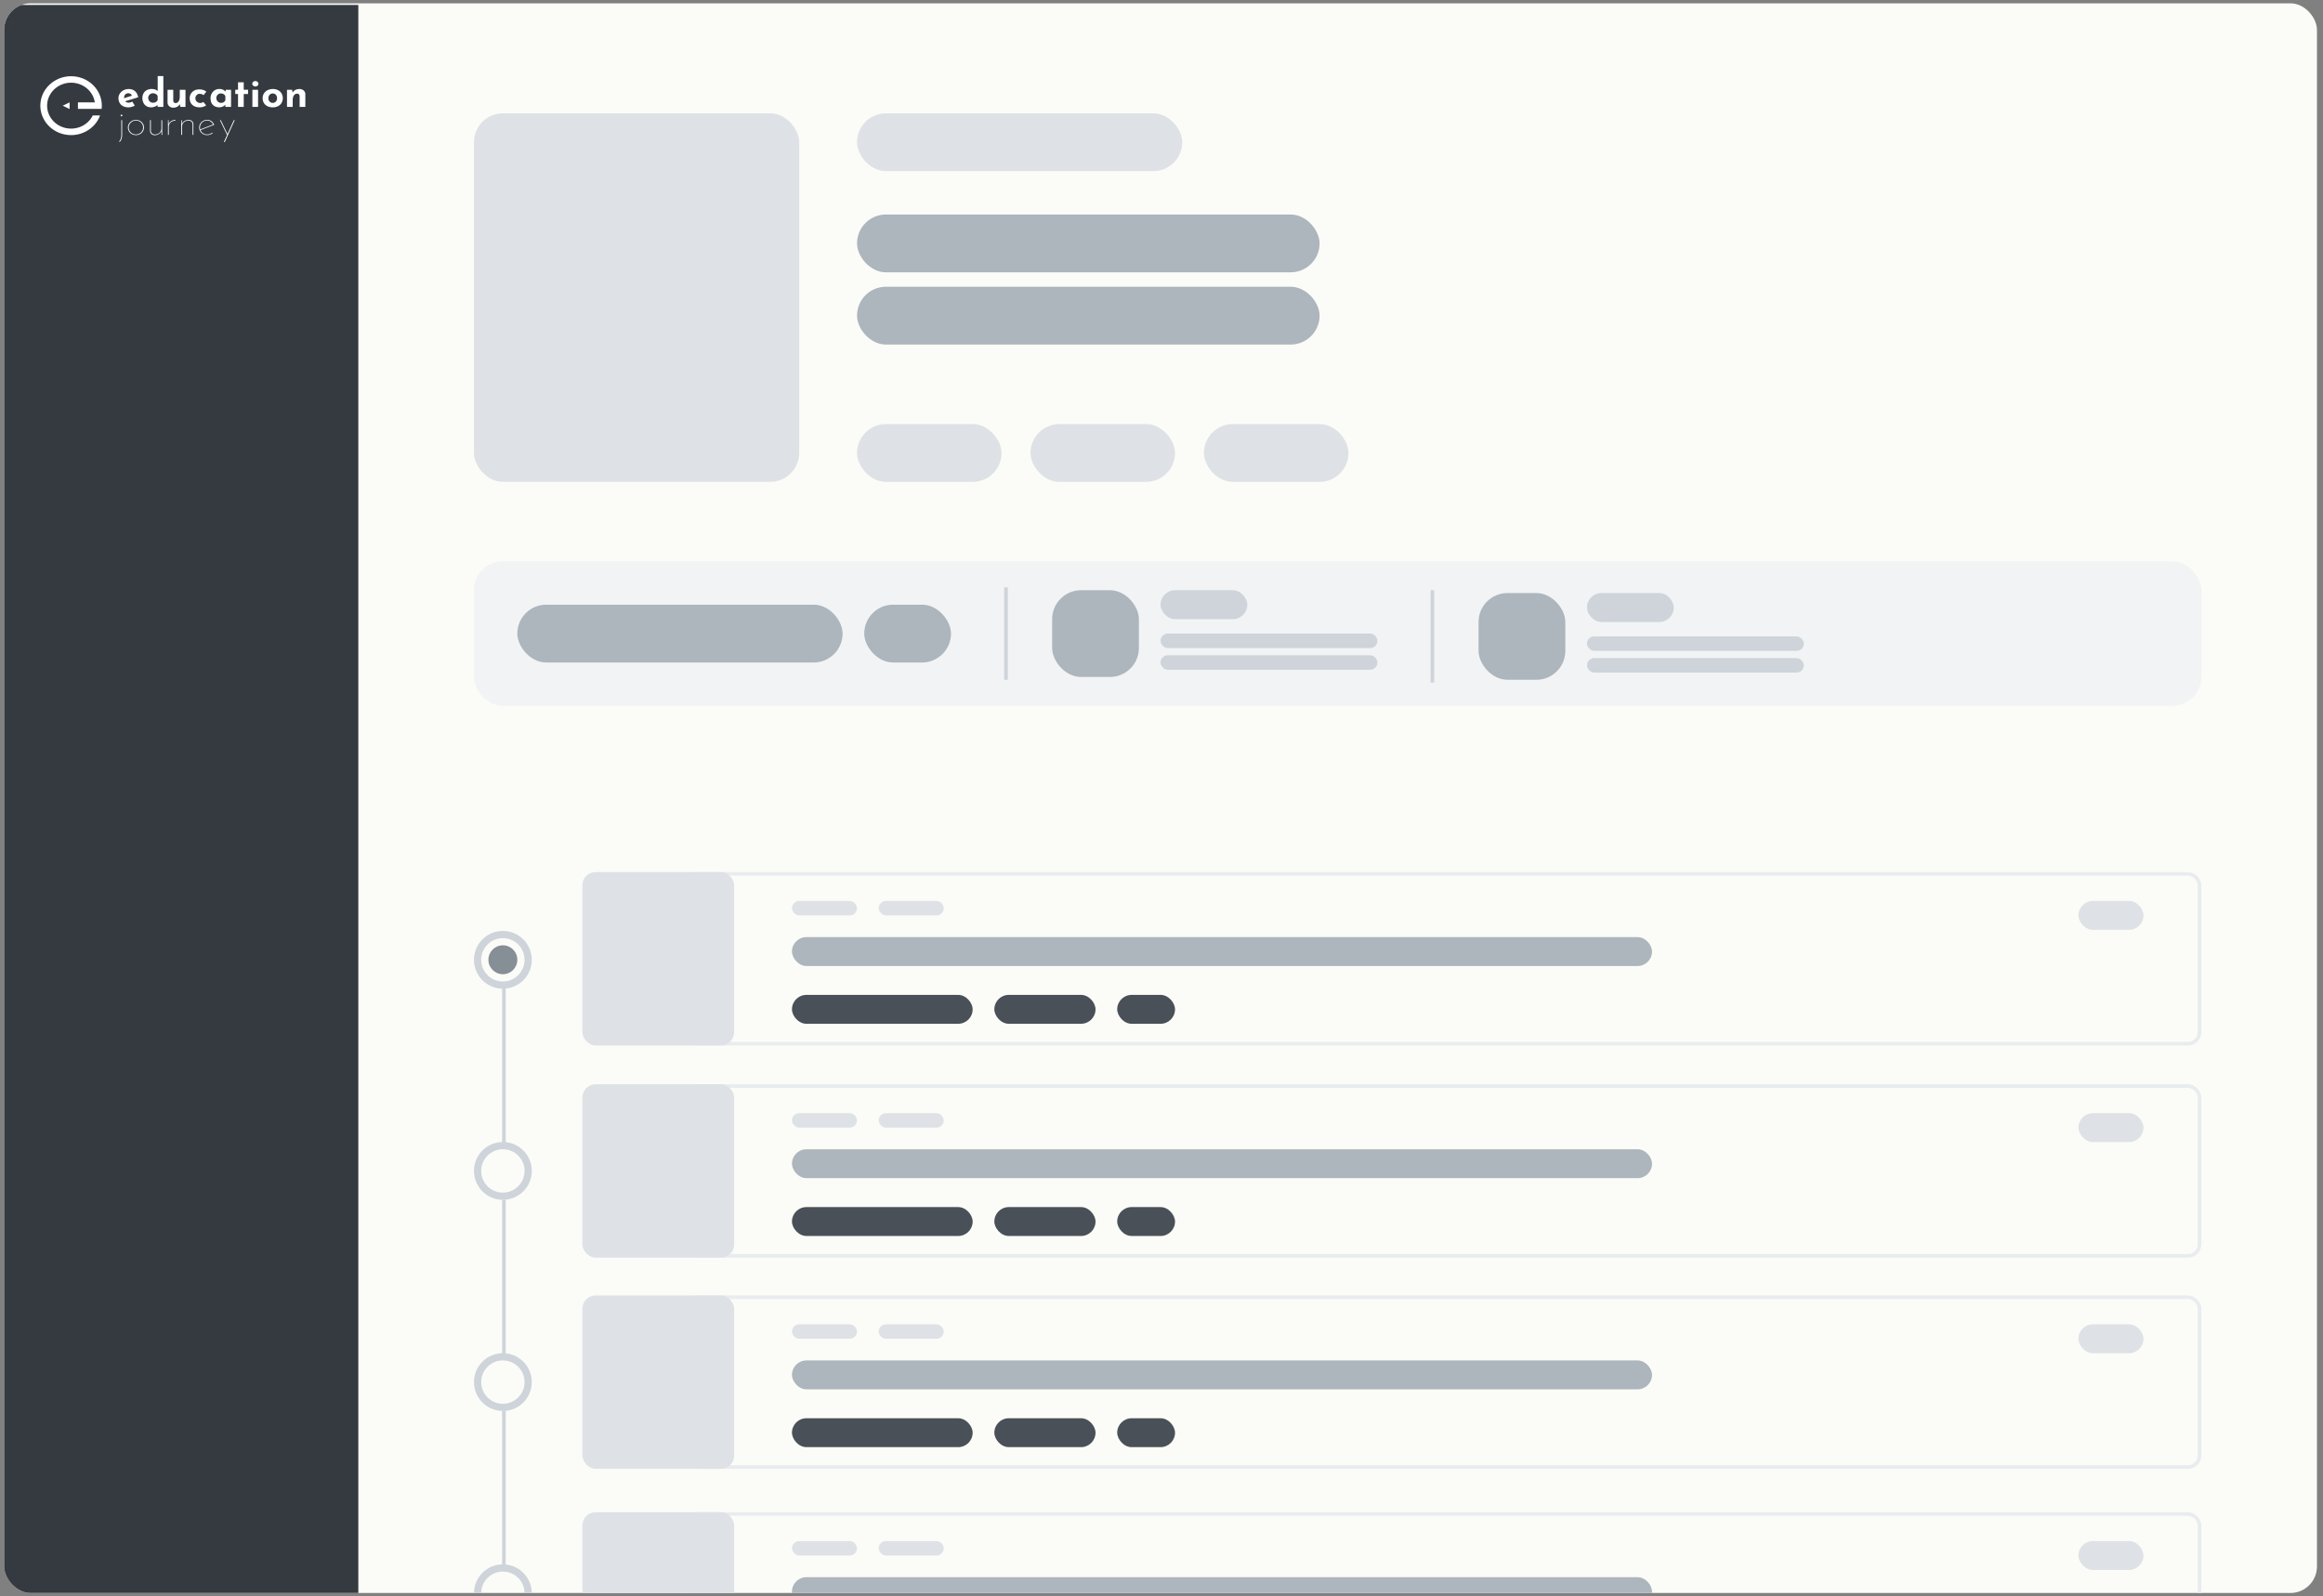 <svg width="371" height="255" viewBox="0 0 371 255" fill="none" xmlns="http://www.w3.org/2000/svg">
<rect x="0" y="0" width="371" height="255" fill="#808080" stroke="none"/>
<g clip-path="url(#clip0_810_32817)">
<rect x="0.669" y="0.531" width="369.366" height="253.939" rx="4.234" fill="#FBFCF7"/>
<rect x="75.696" y="18.102" width="51.942" height="58.868" rx="4.617" fill="#DEE2E6"/>
<rect x="109.458" y="139.593" width="241.819" height="27.125" rx="1.833" stroke="#E9ECEF" stroke-width="0.577"/>
<rect x="126.483" y="143.918" width="10.388" height="2.309" rx="1.154" fill="#DEE2E6"/>
<rect x="140.335" y="143.918" width="10.388" height="2.309" rx="1.154" fill="#DEE2E6"/>
<rect x="331.943" y="143.918" width="10.388" height="4.617" rx="2.309" fill="#DEE2E6"/>
<rect x="126.483" y="149.695" width="137.358" height="4.617" rx="2.309" fill="#ADB5BD"/>
<rect x="126.483" y="158.926" width="28.857" height="4.617" rx="2.309" fill="#495057"/>
<rect x="158.803" y="158.926" width="16.16" height="4.617" rx="2.309" fill="#495057"/>
<rect x="178.426" y="158.926" width="9.234" height="4.617" rx="2.309" fill="#495057"/>
<rect x="109.458" y="173.488" width="241.819" height="27.125" rx="1.833" stroke="#E9ECEF" stroke-width="0.577"/>
<rect x="126.483" y="177.82" width="10.388" height="2.309" rx="1.154" fill="#DEE2E6"/>
<rect x="140.335" y="177.82" width="10.388" height="2.309" rx="1.154" fill="#DEE2E6"/>
<rect x="331.943" y="177.82" width="10.388" height="4.617" rx="2.309" fill="#DEE2E6"/>
<rect x="126.483" y="183.586" width="137.358" height="4.617" rx="2.309" fill="#ADB5BD"/>
<rect x="126.483" y="192.824" width="28.857" height="4.617" rx="2.309" fill="#495057"/>
<rect x="158.803" y="192.824" width="16.16" height="4.617" rx="2.309" fill="#495057"/>
<rect x="178.426" y="192.824" width="9.234" height="4.617" rx="2.309" fill="#495057"/>
<rect x="109.458" y="207.222" width="241.819" height="27.125" rx="1.833" stroke="#E9ECEF" stroke-width="0.577"/>
<rect x="126.483" y="211.551" width="10.388" height="2.309" rx="1.154" fill="#DEE2E6"/>
<rect x="140.335" y="211.551" width="10.388" height="2.309" rx="1.154" fill="#DEE2E6"/>
<rect x="331.943" y="211.551" width="10.388" height="4.617" rx="2.309" fill="#DEE2E6"/>
<rect x="126.483" y="217.32" width="137.358" height="4.617" rx="2.309" fill="#ADB5BD"/>
<rect x="126.483" y="226.555" width="28.857" height="4.617" rx="2.309" fill="#495057"/>
<rect x="158.803" y="226.555" width="16.16" height="4.617" rx="2.309" fill="#495057"/>
<rect x="178.426" y="226.555" width="9.234" height="4.617" rx="2.309" fill="#495057"/>
<rect x="109.458" y="241.851" width="241.819" height="27.125" rx="1.833" stroke="#E9ECEF" stroke-width="0.577"/>
<rect x="126.483" y="246.176" width="10.388" height="2.309" rx="1.154" fill="#DEE2E6"/>
<rect x="140.335" y="246.176" width="10.388" height="2.309" rx="1.154" fill="#DEE2E6"/>
<rect x="331.943" y="246.176" width="10.388" height="4.617" rx="2.309" fill="#DEE2E6"/>
<rect x="126.483" y="251.945" width="137.358" height="4.617" rx="2.309" fill="#ADB5BD"/>
<rect x="75.696" y="89.668" width="275.87" height="23.085" rx="4.617" fill="#F1F3F5"/>
<rect x="82.622" y="96.594" width="51.942" height="9.234" rx="4.617" fill="#ADB5BD"/>
<rect x="138.027" y="96.594" width="13.851" height="9.234" rx="4.617" fill="#ADB5BD"/>
<rect x="185.352" y="94.285" width="13.851" height="4.617" rx="2.309" fill="#CED4DA"/>
<rect x="253.454" y="94.738" width="13.851" height="4.617" rx="2.309" fill="#CED4DA"/>
<rect x="185.352" y="101.211" width="34.628" height="2.309" rx="1.154" fill="#CED4DA"/>
<rect x="253.454" y="101.66" width="34.628" height="2.309" rx="1.154" fill="#CED4DA"/>
<rect x="185.353" y="104.676" width="34.628" height="2.309" rx="1.154" fill="#CED4DA"/>
<rect x="253.454" y="105.129" width="34.628" height="2.309" rx="1.154" fill="#CED4DA"/>
<path d="M160.664 93.832L160.664 108.59" stroke="#CED4DA" stroke-width="0.577"/>
<path d="M228.766 94.285L228.766 109.043" stroke="#CED4DA" stroke-width="0.577"/>
<rect x="168.037" y="94.285" width="13.851" height="13.851" rx="4.617" fill="#ADB5BD"/>
<rect x="236.14" y="94.738" width="13.851" height="13.851" rx="4.617" fill="#ADB5BD"/>
<rect x="136.873" y="18.102" width="51.942" height="9.234" rx="4.617" fill="#DEE2E6"/>
<rect x="136.873" y="67.742" width="23.085" height="9.234" rx="4.617" fill="#DEE2E6"/>
<rect x="164.574" y="67.742" width="23.085" height="9.234" rx="4.617" fill="#DEE2E6"/>
<rect x="192.277" y="67.742" width="23.085" height="9.234" rx="4.617" fill="#DEE2E6"/>
<rect x="136.873" y="34.266" width="73.873" height="9.234" rx="4.617" fill="#ADB5BD"/>
<rect x="136.873" y="45.805" width="73.873" height="9.234" rx="4.617" fill="#ADB5BD"/>
<rect width="56.559" height="253.939" transform="translate(0.669 0.789)" fill="#343A40"/>
<g clip-path="url(#clip1_810_32817)">
<g clip-path="url(#clip2_810_32817)">
<path d="M11.105 17.41H11.113V16.358H11.105L10.006 16.884L11.105 17.41Z" fill="white"/>
<path d="M12.447 17.392H16.233C16.254 17.222 16.264 17.051 16.264 16.88C16.264 16.704 16.253 16.529 16.233 16.355C16.092 15.137 15.457 14.019 14.46 13.236C13.471 12.459 12.196 12.085 10.916 12.194C8.611 12.387 6.722 14.147 6.472 16.351C6.336 17.498 6.646 18.652 7.345 19.599C8.038 20.539 9.074 21.203 10.254 21.464C11.43 21.723 12.664 21.557 13.721 20.999C14.782 20.437 15.587 19.527 15.984 18.441H14.818C14.429 19.234 13.752 19.869 12.909 20.23C12.07 20.587 11.123 20.643 10.243 20.388C9.36 20.131 8.606 19.58 8.118 18.839C7.626 18.092 7.431 17.205 7.567 16.335C7.701 15.467 8.159 14.672 8.858 14.095C9.552 13.522 10.442 13.207 11.363 13.209C12.284 13.212 13.173 13.531 13.864 14.107C14.56 14.688 15.014 15.484 15.143 16.353H12.446V17.392H12.447ZM21.032 17.073C21.205 17.024 21.37 16.957 21.527 16.874L21.124 16.226C20.958 16.337 20.761 16.4 20.557 16.406C20.319 16.406 20.13 16.329 19.991 16.173L22.074 15.539C21.995 15.116 21.825 14.79 21.563 14.561C21.301 14.333 20.966 14.219 20.557 14.218C20.269 14.216 19.984 14.283 19.731 14.415C19.486 14.54 19.281 14.724 19.136 14.948C18.992 15.169 18.916 15.424 18.918 15.683C18.913 15.949 18.977 16.211 19.107 16.447C19.232 16.669 19.426 16.849 19.663 16.964C19.934 17.093 20.235 17.158 20.538 17.151C20.706 17.148 20.873 17.122 21.032 17.073V17.073ZM19.818 15.633C19.818 15.409 19.878 15.23 20 15.097C20.059 15.031 20.134 14.979 20.218 14.945C20.302 14.91 20.394 14.894 20.485 14.897C20.78 14.897 20.973 15.026 21.065 15.284L19.816 15.689L19.818 15.633ZM25.177 17.073H26.088V12.154H25.184V14.542C25.066 14.431 24.924 14.348 24.767 14.296C24.598 14.239 24.42 14.211 24.24 14.212C23.971 14.207 23.705 14.266 23.466 14.384C23.242 14.497 23.057 14.671 22.936 14.882C22.802 15.121 22.735 15.388 22.742 15.658C22.735 15.932 22.796 16.203 22.921 16.45C23.029 16.663 23.199 16.842 23.412 16.967C23.626 17.089 23.872 17.151 24.122 17.148C24.494 17.148 24.845 17.027 25.175 16.787L25.177 17.073ZM24.878 16.31C24.738 16.382 24.581 16.418 24.422 16.413C24.29 16.413 24.161 16.379 24.048 16.313C23.932 16.244 23.836 16.148 23.772 16.033C23.703 15.915 23.667 15.782 23.668 15.646C23.665 15.547 23.683 15.449 23.722 15.357C23.76 15.264 23.818 15.181 23.892 15.111C23.961 15.043 24.043 14.989 24.134 14.952C24.225 14.915 24.323 14.897 24.422 14.897C24.59 14.894 24.755 14.935 24.898 15.017C25.026 15.089 25.125 15.201 25.177 15.334V16.001C25.109 16.129 25.006 16.235 24.878 16.31V16.31ZM29.622 14.349H28.71V15.46C28.71 15.755 28.651 15.996 28.531 16.183C28.412 16.371 28.253 16.464 28.053 16.463C27.81 16.463 27.682 16.33 27.669 16.064V14.349H26.759V16.388C26.758 16.498 26.781 16.607 26.827 16.708C26.873 16.808 26.94 16.899 27.026 16.974C27.201 17.13 27.435 17.213 27.676 17.207C27.898 17.211 28.118 17.157 28.311 17.052C28.488 16.953 28.633 16.809 28.73 16.637L28.795 17.074H29.621L29.622 14.349V14.349ZM32.927 16.83L32.471 16.282C32.359 16.373 32.221 16.431 32.074 16.45C31.927 16.468 31.778 16.446 31.645 16.385C31.51 16.325 31.398 16.229 31.32 16.109C31.241 15.989 31.2 15.85 31.202 15.708C31.195 15.518 31.267 15.333 31.401 15.191C31.461 15.125 31.536 15.072 31.62 15.037C31.704 15.001 31.795 14.983 31.887 14.985C32.115 14.985 32.336 15.059 32.512 15.197L32.955 14.636C32.66 14.394 32.276 14.274 31.803 14.274C31.544 14.273 31.29 14.332 31.061 14.446C30.831 14.56 30.638 14.733 30.504 14.944C30.36 15.175 30.287 15.44 30.293 15.708C30.293 16.157 30.438 16.509 30.726 16.765C31.014 17.021 31.405 17.148 31.9 17.148C32.09 17.147 32.277 17.117 32.457 17.061C32.627 17.011 32.786 16.933 32.927 16.83ZM35.991 17.073H36.902V14.349H36.056L35.998 14.628C35.892 14.501 35.76 14.396 35.609 14.319C35.462 14.246 35.262 14.21 35.011 14.21C34.769 14.21 34.532 14.274 34.327 14.397C34.11 14.526 33.934 14.707 33.817 14.923C33.684 15.167 33.618 15.438 33.625 15.712C33.625 16.186 33.756 16.543 34.018 16.783C34.281 17.024 34.622 17.144 35.043 17.145C35.403 17.145 35.72 17.008 35.993 16.733L35.991 17.073L35.991 17.073ZM35.302 16.438C35.17 16.439 35.04 16.404 34.928 16.338C34.811 16.27 34.715 16.174 34.651 16.059C34.581 15.94 34.545 15.806 34.546 15.67C34.54 15.472 34.616 15.28 34.758 15.135C34.823 15.067 34.901 15.013 34.989 14.977C35.077 14.94 35.173 14.922 35.269 14.922C35.429 14.919 35.586 14.96 35.721 15.041C35.846 15.116 35.94 15.228 35.991 15.359V16.026C35.848 16.301 35.618 16.438 35.302 16.438ZM38.926 13.152H38.015V14.336H37.573V15.016H38.015V17.073H38.926V15.016H39.616V14.336H38.926V13.152ZM40.788 12.94C40.658 12.939 40.534 12.985 40.439 13.068C40.39 13.106 40.351 13.154 40.325 13.209C40.298 13.263 40.285 13.323 40.286 13.383C40.285 13.443 40.298 13.501 40.325 13.556C40.351 13.61 40.39 13.657 40.439 13.694C40.535 13.775 40.659 13.82 40.788 13.819C40.913 13.82 41.034 13.775 41.128 13.694C41.176 13.656 41.214 13.608 41.24 13.554C41.266 13.501 41.278 13.442 41.277 13.383C41.278 13.323 41.265 13.264 41.239 13.21C41.214 13.155 41.175 13.107 41.128 13.068C41.036 12.986 40.914 12.94 40.788 12.94V12.94ZM41.216 14.349H40.306V17.073H41.216V14.349V14.349ZM44.414 14.409C44.158 14.278 43.87 14.212 43.578 14.218C43.283 14.213 42.991 14.279 42.729 14.409C42.489 14.527 42.288 14.707 42.15 14.929C42.012 15.156 41.941 15.415 41.945 15.677C41.938 15.951 42.008 16.223 42.15 16.462C42.285 16.681 42.484 16.858 42.723 16.971C42.986 17.093 43.274 17.154 43.565 17.148C43.861 17.155 44.154 17.089 44.414 16.958C44.65 16.836 44.843 16.654 44.971 16.431C45.103 16.199 45.169 15.94 45.166 15.677C45.17 15.416 45.103 15.158 44.971 14.929C44.841 14.709 44.648 14.529 44.414 14.409ZM44.056 16.225C43.995 16.294 43.918 16.349 43.831 16.386C43.743 16.423 43.648 16.441 43.553 16.438C43.458 16.44 43.365 16.422 43.279 16.384C43.194 16.347 43.118 16.292 43.058 16.223C42.925 16.072 42.856 15.88 42.864 15.684C42.856 15.488 42.925 15.296 43.058 15.145C43.118 15.076 43.194 15.02 43.279 14.983C43.365 14.946 43.458 14.928 43.553 14.93C43.648 14.927 43.742 14.944 43.829 14.98C43.917 15.017 43.994 15.072 44.056 15.14C44.188 15.292 44.258 15.486 44.251 15.683C44.258 15.881 44.189 16.074 44.056 16.226L44.056 16.224V16.225ZM48.488 14.449C48.303 14.292 48.062 14.209 47.814 14.216C47.586 14.211 47.361 14.262 47.16 14.366C46.977 14.464 46.828 14.609 46.728 14.785L46.662 14.348H45.836V17.072H46.747V15.964C46.747 15.669 46.81 15.428 46.936 15.241C47.062 15.054 47.229 14.961 47.437 14.961C47.702 14.961 47.84 15.094 47.853 15.361V17.075H48.764V15.035C48.765 14.924 48.741 14.814 48.693 14.713C48.645 14.612 48.575 14.522 48.488 14.449ZM19.377 21.612C19.379 21.802 19.347 21.991 19.282 22.17C19.225 22.33 19.135 22.477 19.018 22.604L19.116 22.679C19.375 22.421 19.505 22.059 19.505 21.594V19.193H19.375L19.377 21.612ZM19.417 18.308C19.397 18.307 19.377 18.31 19.359 18.317C19.34 18.324 19.324 18.335 19.31 18.348C19.296 18.36 19.285 18.375 19.278 18.392C19.271 18.409 19.267 18.427 19.267 18.444C19.268 18.462 19.272 18.479 19.28 18.495C19.288 18.511 19.299 18.526 19.313 18.538C19.326 18.551 19.343 18.561 19.36 18.569C19.378 18.576 19.398 18.58 19.417 18.58C19.453 18.578 19.488 18.562 19.513 18.537C19.538 18.511 19.552 18.478 19.552 18.443C19.552 18.408 19.538 18.374 19.513 18.349C19.488 18.323 19.454 18.308 19.417 18.306V18.308H19.417ZM22.357 19.302C22.161 19.193 21.937 19.136 21.709 19.139C21.483 19.137 21.26 19.194 21.065 19.303C20.872 19.412 20.712 19.565 20.599 19.75C20.485 19.937 20.425 20.15 20.427 20.367C20.424 20.585 20.483 20.8 20.597 20.99C20.706 21.175 20.868 21.327 21.062 21.43C21.259 21.535 21.483 21.59 21.709 21.588C21.937 21.59 22.16 21.534 22.357 21.426C22.502 21.346 22.63 21.239 22.733 21.111C22.887 20.917 22.978 20.685 22.994 20.443C23.01 20.201 22.951 19.96 22.824 19.75C22.713 19.565 22.551 19.41 22.357 19.302V19.302ZM22.704 20.926C22.604 21.093 22.459 21.232 22.285 21.331C22.111 21.43 21.912 21.482 21.709 21.481C21.504 21.483 21.302 21.431 21.126 21.331C20.864 21.181 20.675 20.94 20.597 20.66C20.519 20.379 20.558 20.08 20.707 19.825C20.805 19.654 20.949 19.509 21.123 19.406C21.298 19.301 21.501 19.245 21.709 19.247C21.912 19.246 22.111 19.299 22.284 19.398C22.459 19.498 22.604 19.638 22.703 19.806C22.806 19.977 22.86 20.169 22.86 20.365C22.86 20.561 22.806 20.753 22.703 20.924L22.704 20.926ZM25.776 20.552C25.778 20.721 25.727 20.887 25.63 21.029C25.535 21.169 25.404 21.285 25.25 21.365C25.096 21.445 24.924 21.487 24.748 21.487C24.544 21.479 24.386 21.419 24.273 21.309C24.157 21.191 24.092 21.037 24.091 20.876V19.193H23.961V20.895C23.962 21.084 24.04 21.266 24.18 21.403C24.317 21.534 24.497 21.599 24.723 21.599C24.954 21.599 25.18 21.531 25.37 21.406C25.557 21.293 25.702 21.127 25.783 20.932L25.796 21.549H25.906V19.193H25.776L25.776 20.552H25.776ZM26.944 19.829L26.924 19.193H26.827V21.549H26.957V20.19C26.955 20.023 27.005 19.859 27.1 19.72C27.196 19.581 27.328 19.469 27.484 19.394C27.648 19.314 27.828 19.27 28.011 19.263L28.018 19.151C27.783 19.152 27.554 19.217 27.357 19.337C27.165 19.452 27.019 19.625 26.944 19.829H26.944ZM30.122 19.149C29.889 19.146 29.661 19.209 29.465 19.33C29.274 19.445 29.13 19.619 29.055 19.822L29.035 19.193H28.938V21.549H29.069V20.184C29.066 20.014 29.116 19.847 29.214 19.704C29.31 19.564 29.442 19.45 29.598 19.373C29.756 19.295 29.931 19.254 30.108 19.255C30.308 19.264 30.464 19.323 30.574 19.432C30.687 19.549 30.751 19.701 30.753 19.859V21.549H30.883V19.847C30.883 19.659 30.804 19.477 30.665 19.342C30.529 19.214 30.348 19.149 30.122 19.149ZM33.766 19.355C33.573 19.21 33.332 19.133 33.086 19.137C32.859 19.135 32.636 19.192 32.441 19.302C32.248 19.41 32.088 19.564 31.976 19.748C31.863 19.936 31.804 20.148 31.803 20.365C31.803 20.581 31.861 20.793 31.973 20.982C32.082 21.166 32.242 21.319 32.435 21.424C32.604 21.515 32.793 21.57 32.988 21.583C33.182 21.597 33.377 21.569 33.559 21.502C33.708 21.447 33.845 21.369 33.966 21.27L33.881 21.182C33.777 21.277 33.655 21.352 33.52 21.403C33.383 21.455 33.236 21.482 33.088 21.481C32.852 21.486 32.62 21.417 32.43 21.285C32.246 21.157 32.104 20.983 32.02 20.783L34.207 19.936C34.118 19.708 33.965 19.508 33.766 19.355ZM31.98 20.675C31.948 20.574 31.933 20.469 31.934 20.364C31.932 20.167 31.985 19.973 32.087 19.802C32.186 19.635 32.329 19.495 32.503 19.397C32.677 19.298 32.876 19.246 33.079 19.247C33.282 19.245 33.48 19.307 33.642 19.422C33.812 19.541 33.949 19.697 34.042 19.877L31.98 20.675ZM36.33 21.412L35.262 19.193H35.126L36.264 21.561L35.75 22.678H35.907L37.488 19.193H37.345L36.33 21.412Z" fill="white"/>
</g>
</g>
<circle cx="80.313" cy="153.324" r="4.04" stroke="#CED4DA" stroke-width="1.154"/>
<circle cx="80.313" cy="187.047" r="4.04" stroke="#CED4DA" stroke-width="1.154"/>
<circle cx="80.313" cy="220.781" r="4.04" stroke="#CED4DA" stroke-width="1.154"/>
<circle cx="80.313" cy="254.512" r="4.04" stroke="#CED4DA" stroke-width="1.154"/>
<circle cx="80.312" cy="153.316" r="2.309" fill="#868E96"/>
<path d="M80.478 157.598V182.68" stroke="#CED4DA" stroke-width="0.577"/>
<path d="M80.478 191.668V216.751" stroke="#CED4DA" stroke-width="0.577"/>
<path d="M80.478 225.402V250.485" stroke="#CED4DA" stroke-width="0.577"/>
<rect x="93.01" y="139.305" width="24.24" height="27.703" rx="2.121" fill="#DEE2E6"/>
<rect x="93.011" y="173.199" width="24.24" height="27.703" rx="2.121" fill="#DEE2E6"/>
<rect x="93.01" y="206.934" width="24.24" height="27.703" rx="2.121" fill="#DEE2E6"/>
<rect x="93.01" y="241.562" width="24.24" height="27.703" rx="2.121" fill="#DEE2E6"/>
</g>
<defs>
<clipPath id="clip0_810_32817">
<rect x="0.669" y="0.531" width="369.366" height="253.939" rx="4.234" fill="white"/>
</clipPath>
<clipPath id="clip1_810_32817">
<rect width="42.324" height="12.786" fill="white" transform="translate(6.44 10.023)"/>
</clipPath>
<clipPath id="clip2_810_32817">
<rect width="42.324" height="10.655" fill="white" transform="translate(6.44 12.154)"/>
</clipPath>
</defs>
</svg>
